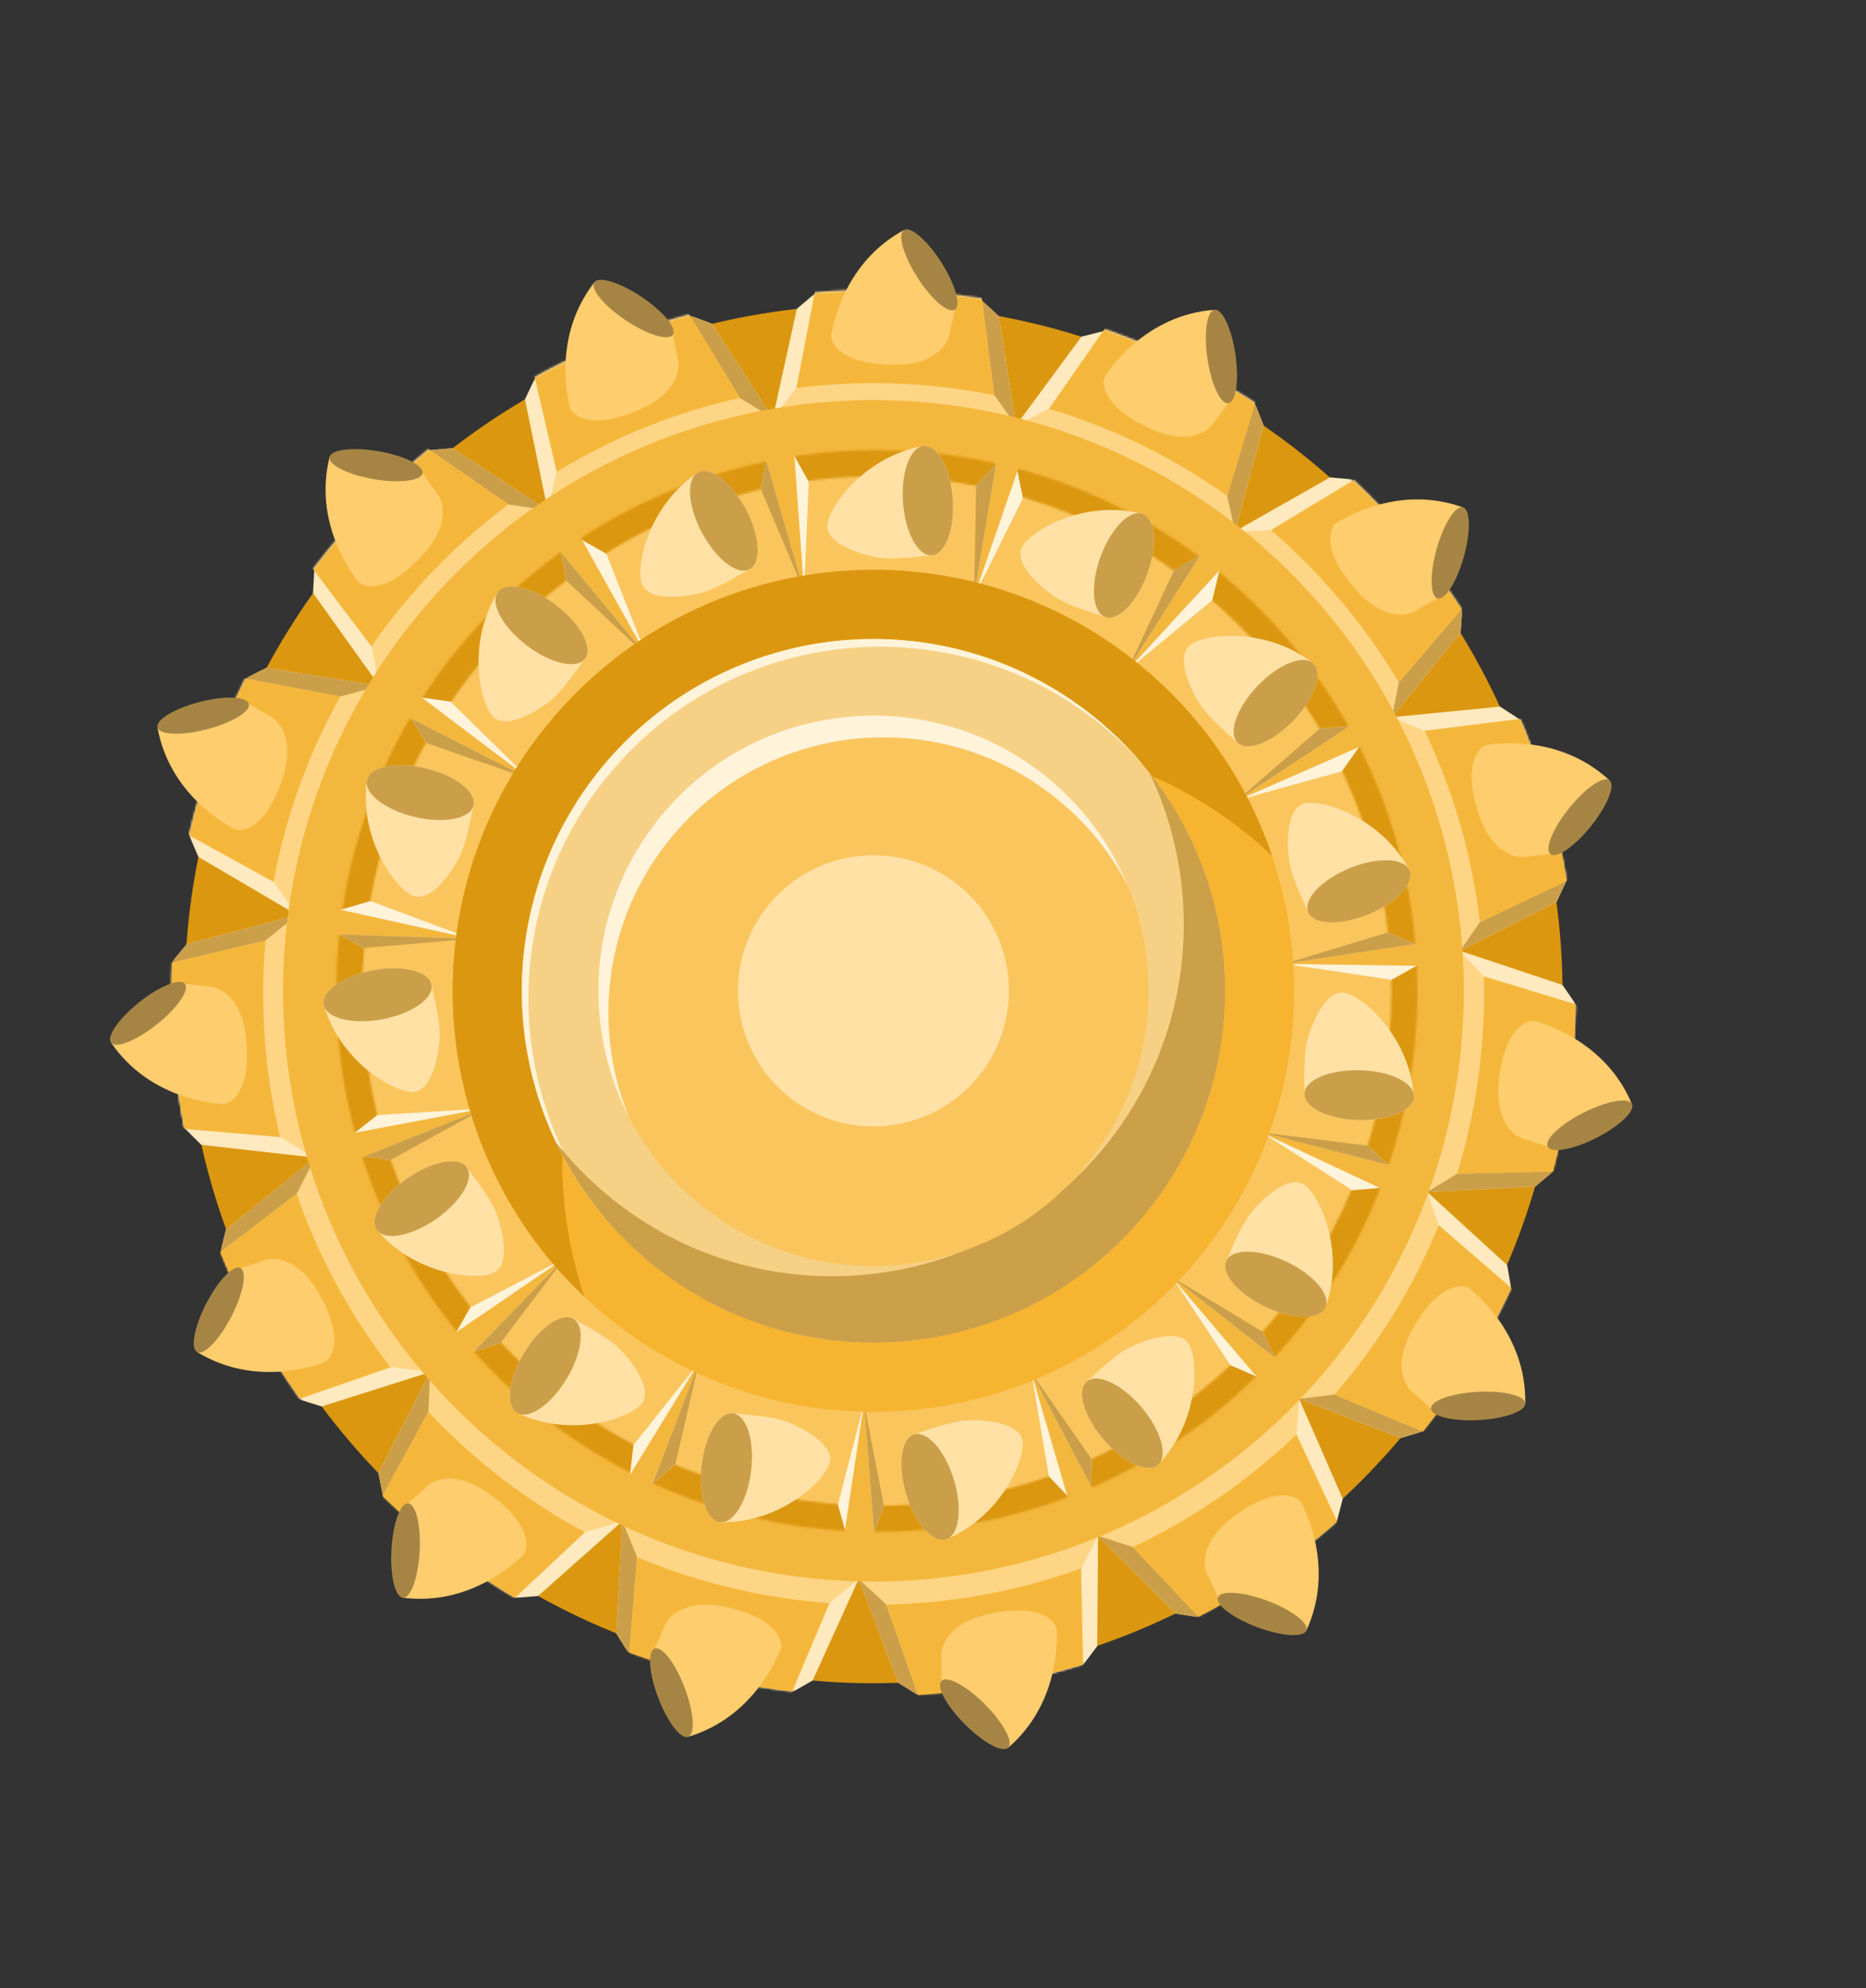 <?xml version="1.0" encoding="UTF-8"?> <svg xmlns="http://www.w3.org/2000/svg" width="878" height="935" viewBox="0 0 878 935" fill="none"><rect x="0" y="0" width="878" height="935" fill="#333333" stroke="none"/> <circle cx="411.061" cy="467.408" r="324.162" transform="rotate(137.729 411.061 467.408)" fill="#DB9710"></circle> <mask id="mask0_3031_76" style="mask-type:alpha" maskUnits="userSpaceOnUse" x="80" y="137" width="662" height="661"> <circle cx="411.061" cy="467.409" r="330.317" transform="rotate(137.729 411.061 467.409)" fill="#9B1515"></circle> </mask> <g mask="url(#mask0_3031_76)"> <path d="M615.311 768.337L553.102 758.835L516.665 722.253L516.283 774.116L477.502 825.68L422.633 791.336L404.03 742.585L382.374 790.277L324.381 823.465L289.99 768.16L292.863 715.346L253.156 750.572L190.377 755.351L178.063 692.75L202.386 645.246L151.355 661.413L90.463 642.386L106.344 578.198L148.243 544.407L94.718 538.383L48.239 492.23L87.766 444.094L139.796 430.264L93.352 402.991L67.704 342.834L125.44 314.04L178.506 322.553L147.276 278.896L150.723 216.078L213 210.758L257.679 239.899L247 187.775L274.66 129.758L334.931 152.216L363.625 196.593L374.941 145.222L422.538 104.854L469.987 148.703L478.026 200.124L508.881 158.308L571.793 142.469L594.547 200.093L581.101 249.88L625.794 224.514L691.785 230.25L687.257 297.618L655.026 337.259L705.828 332.298L759.333 367.091L732.369 424.159L687.02 447.152L735.213 463.204L771.815 516.557L722.345 557.996L671.551 560.557L709.156 594.922L720.064 657.866L658.985 676.282L611.293 657.866L631.791 704.835L615.311 768.337Z" fill="#FFE9BE"></path> <path d="M615.311 768.335L553.102 758.833L516.665 722.251L469.267 768.335L477.502 825.678L422.633 791.334L404.03 742.583L338.987 768.158L324.38 823.463L289.99 768.158L292.862 715.344L230.249 709.874L190.376 755.349L178.063 692.748L202.385 645.245L148.243 615.498L90.463 642.384L106.344 578.196L148.243 544.405L102.021 482.14L48.239 492.228L87.766 444.092L139.796 430.262L125.439 360.067L67.703 342.832L125.439 314.038L178.506 322.551L191.268 253.38L150.723 216.076L213 210.756L257.679 239.897L301.031 183.624L274.66 129.756L334.931 152.214L363.625 196.591L420.027 163.108L422.538 104.852L469.987 148.701L478.026 200.122L543.127 196.591L571.793 142.467L594.547 200.091L581.101 249.878L636.477 279.026L691.785 230.248L687.257 297.616L655.026 337.257L694.949 386.738L759.333 367.089L732.369 424.157L687.02 447.15L701.104 516.555L771.815 516.555L722.345 557.994L671.551 560.555L665.2 638.066L720.064 657.864L658.985 676.28L611.292 657.864L572.876 722.251L615.311 768.335Z" fill="#CB9F49"></path> </g> <mask id="mask1_3031_76" style="mask-type:alpha" maskUnits="userSpaceOnUse" x="80" y="136" width="662" height="661"> <circle cx="410.938" cy="466.611" r="330.317" transform="rotate(137.729 410.938 466.611)" fill="#5B4242"></circle> </mask> <g mask="url(#mask1_3031_76)"> <path d="M532.951 727.485L735.096 941.575L610.037 674.704L611.283 657.878L627.779 655.803L900.04 769.379L676.91 576.155L671.533 560.578L685.58 551.968L980.685 544.981L698.16 459.189L687.003 447.173L696.38 433.575L963.087 307.183L670.148 343.714L655.002 337.27L658.147 320.93L850.29 97.1L597.914 249.394L581.087 249.886L577.436 233.249L661.796 -48.941L493.617 192.214L478.016 200.124L467.815 185.69L430.198 -105.688L374.771 182.37L363.626 196.575C453.279 180.961 548.75 210.163 614.492 282.487C716.623 394.84 708.335 568.714 595.981 670.844C510.976 748.115 390.756 762.179 293.035 715.79L299.781 732.147L276.038 1024.44L390.298 753.839L404.013 742.592L416.972 754.531L514.374 1031.8L508.684 737.721L516.555 722.249L532.951 727.485Z" fill="#FDD585"></path> <path d="M292.393 715.484C261.199 700.576 232.315 679.496 207.624 652.333C205.827 650.357 204.065 648.361 202.337 646.348L201.57 663.974L61.3 920.78L275.192 720.565L292.393 715.484Z" fill="#FDD585"></path> <path d="M201.289 645.12C175.933 615.227 158.041 581.361 147.503 545.868L139.604 561.403L-92.711 738.74L183.83 642.934L201.289 645.12Z" fill="#FDD585"></path> <path d="M146.84 543.599C136.312 506.985 133.577 468.7 138.511 431.305L124.849 442.317L-159.365 509.797L131.763 534.712L146.84 543.599Z" fill="#FDD585"></path> <path d="M138.833 428.943C144.055 391.843 156.84 355.675 177.068 322.947L160.171 327.532L-127.137 273.536L128.845 414.797L138.833 428.943Z" fill="#FDD585"></path> <path d="M178.211 321.114C191.207 300.454 207.192 281.195 226.135 263.976C235.923 255.078 246.179 247.019 256.813 239.793L239.263 237.241L-1.6 70.809L174.891 304.101L178.211 321.114Z" fill="#FDD585"></path> <path d="M257.861 239.084C290.427 217.174 326.503 203.047 363.575 196.584L348.208 187.208L195.541 -63.33L261.923 221.74L257.861 239.084Z" fill="#FDD585"></path> </g> <path fill-rule="evenodd" clip-rule="evenodd" d="M627.878 655.843L669.497 673.204C686.291 652.167 700.168 629.498 711.1 605.76L676.964 576.199C665.323 604.707 648.942 631.667 627.878 655.843ZM609.991 674.602C608.111 676.405 606.202 678.189 604.262 679.952C582.437 699.791 558.389 715.643 533.014 727.549L563.944 760.306C586.93 748.288 608.842 733.358 629.153 715.491L609.991 674.602ZM508.684 737.621C479.031 748.321 448.031 753.955 416.993 754.583L431.921 797.077C458.129 795.435 484.207 790.679 509.558 782.78L508.684 737.621ZM390.278 753.888C359.335 751.648 328.73 744.425 299.771 732.28L296.126 777.157C320.936 786.339 346.663 792.462 372.71 795.495L390.278 753.888ZM275.193 720.564C248.409 706.189 223.489 687.297 201.589 663.941L179.997 703.47C199.134 722.236 220.054 738.227 242.229 751.42L275.193 720.564ZM183.711 642.974C164.221 617.793 149.527 590.216 139.572 561.427L103.751 588.771C113.233 612.794 125.66 635.968 141.058 657.751L183.711 642.974ZM131.768 534.711C124.487 504.376 122.227 473.138 124.925 442.298L81.07 452.71C79.907 478.82 81.823 505.07 86.847 530.867L131.768 534.711ZM128.687 414.707C134.312 384.445 144.805 354.958 160.106 327.518L115.767 319.185C103.923 342.794 95.064 367.568 89.219 392.927L128.687 414.707ZM174.788 303.961C186.98 286.371 201.342 269.876 217.856 254.865C224.767 248.583 231.901 242.7 239.23 237.216L202.11 211.567C197.626 215.235 193.213 219.041 188.876 222.983C173.496 236.963 159.739 252.063 147.617 268.044L174.788 303.961ZM261.951 221.849C289.04 205.359 318.185 193.796 348.145 187.101L324.638 148.524C299.537 155.305 275.047 165.112 251.733 177.971L261.951 221.849ZM374.755 182.455C405.754 178.533 437.222 179.677 467.834 185.824L462.052 141.039C436.008 136.986 409.543 136.045 383.262 138.246L374.755 182.455ZM493.595 192.245C523.163 201.084 551.537 214.757 577.45 233.206L590.392 189.914C567.95 175.389 544.083 163.838 519.37 155.287L493.595 192.245ZM598.03 249.323C606.947 256.987 615.491 265.282 623.602 274.205C636.921 288.857 648.442 304.51 658.179 320.894L687.583 286.641C678.138 272.232 667.441 258.377 655.485 245.224C649.395 238.524 643.093 232.133 636.598 226.05L598.03 249.323ZM670.363 343.686C684.059 372.362 692.69 402.769 696.317 433.604L737.114 414.27C732.908 388.308 725.584 362.721 715.115 338.105L670.363 343.686ZM698.179 459.193C699.06 490.493 694.849 521.865 685.61 551.966L730.691 550.898C737.384 525.175 740.944 498.771 741.342 472.3L698.179 459.193Z" fill="#F5B73B"></path> <circle cx="410.977" cy="465.951" r="277.789" transform="rotate(41.969 410.977 465.951)" fill="#F4B73D"></circle> <mask id="mask2_3031_76" style="mask-type:alpha" maskUnits="userSpaceOnUse" x="158" y="211" width="509" height="510"> <circle cx="412.574" cy="466.024" r="254.405" transform="rotate(137.729 412.574 466.024)" fill="#D9D9D9"></circle> </mask> <g mask="url(#mask2_3031_76)"> <path d="M2381.06 3360.6L513.31 698.849L485.327 645.627L502.2 703.403L1034.13 3911.16L411.32 720.857L406.57 659.844L397.588 719.477L-420.288 3866.27L307.124 697.736L328.838 640.797L296.428 693.595L-1730.71 3233.7L222.941 635.628L265.574 591.782L214.661 626.519L-2670.54 2122.82L171.399 543.849L227.715 521.271L166.845 532.739L-3077.29 725.723L159.673 439.445L221.809 441.459L160.225 427.852L-2880.62 -716.033L193.559 337.94L248.876 366.144L198.39 328.004L-2114.54 -1953.15L264.085 259.968L304.236 308.35L273.815 253.896L-911.511 -2771.72L360.555 216.638L378.318 278.069L373.736 214.361L520.453 -3030.2L468.686 218.161L458.31 280.538L478.691 221.542L1933.75 -2683.91L564.669 261.224L530.383 315.329L573.778 268.194L3084.02 -1792.71L634.912 341.549L582.074 376.427L639.535 351.21L3772.35 -510.706L665.615 443.953L604.445 453.268L666.581 454.166L3879.74 940.433L653.397 547.943L593.629 532.564L649.255 558.638L3387.61 2309.79L599.707 638.336L551.494 600.606L591.287 647.375L2381.06 3360.6Z" fill="#DB9710"></path> </g> <path d="M515.867 614.736L513.31 698.856L485.328 645.633L502.2 703.409L440.65 638.746L411.32 720.864L406.57 659.85L397.588 719.483L375.234 639.985L307.124 697.742L328.838 640.804L296.429 693.601L306.3 608.378L222.941 635.634L265.574 591.788L214.661 626.525L255.101 555.104L171.399 543.856L227.716 521.278L166.846 532.746L233.23 480.716L159.673 439.451L221.809 441.465L160.226 427.858L234.613 405.984L193.559 337.947L248.877 366.15L198.39 328.01L278.171 339.521L264.085 259.975L304.237 308.356L273.815 253.903L345.233 294.339L360.556 216.644L378.318 278.075L373.736 214.368L411.202 281.507L468.686 218.167L458.311 280.544L478.692 221.549L495.248 300.763L564.67 261.23L530.384 315.335L573.778 268.2L554.728 347.896L634.913 341.555L582.075 376.433L639.536 351.216L595.922 413.042L665.615 443.959L604.446 453.274L666.581 454.172L595.71 493.636L653.397 547.949L593.629 532.571L649.256 558.644L566.865 565.609L599.707 638.343L551.495 600.612L591.288 647.382L515.867 614.736Z" fill="#FFF3DA"></path> <path d="M515.867 614.732L513.31 698.852L485.328 645.63L462.084 638.339L440.651 638.743L411.321 720.86L406.57 659.847L392.327 651.401L375.234 639.982L307.125 697.739L328.839 640.8L320.519 618.575L306.3 608.375L222.942 635.631L265.574 591.785L264.086 577.542L255.101 555.101L171.399 543.853L227.716 521.274L230.247 503.682L233.23 480.713L159.673 439.448L221.81 441.462L233.23 423.668L234.613 405.981L193.56 337.943L248.877 366.147L265.574 347.893L278.171 339.518L264.086 259.971L304.237 308.353L328.839 300.76L345.233 294.336L360.556 216.641L378.318 278.072L400.534 280.541L411.202 281.504L468.687 218.164L458.311 280.541L476.445 294.336L495.249 300.76L564.67 261.227L530.384 315.332L545.176 337.943L554.729 347.893L634.913 341.552L582.075 376.43L582.075 392.893L595.922 413.039L665.616 443.956L604.446 453.271L601.596 469.831L595.711 493.633L653.397 547.946L593.63 532.567L579.028 548.819L566.866 565.606L599.707 638.339L551.495 600.609L531.84 606.265L515.867 614.732Z" fill="#CB9F49"></path> <mask id="mask3_3031_76" style="mask-type:alpha" maskUnits="userSpaceOnUse" x="170" y="223" width="485" height="486"> <circle cx="412.576" cy="466.026" r="242.095" transform="rotate(137.729 412.576 466.026)" fill="#5B4242"></circle> </mask> <g mask="url(#mask3_3031_76)"> <path d="M2381.06 3360.6L485.332 645.63L1034.13 3911.16L406.574 659.846L-420.284 3866.27L328.843 640.8L-1730.7 3233.7L265.578 591.784L-2670.54 2122.83L227.72 521.274L-3077.29 725.726L221.814 441.461L-2880.62 -716.03L248.881 366.147L-2114.54 -1953.15L304.241 308.352L-911.507 -2771.72L378.322 278.072L520.458 -3030.2L458.315 280.54L1933.76 -2683.9L530.388 315.332L3084.02 -1792.71L582.079 376.43L3772.35 -510.704L604.45 453.27L3879.74 940.436L593.633 532.567L3387.61 2309.8L551.499 600.608L2381.06 3360.6Z" fill="#FAC55D"></path> </g> <circle cx="410.971" cy="465.954" r="197.985" transform="rotate(41.969 410.971 465.954)" fill="#F7B430"></circle> <path fill-rule="evenodd" clip-rule="evenodd" d="M274.983 609.845C252.845 544.292 265.767 469.022 315.333 413.915C388.455 332.617 513.636 325.99 594.934 399.112C596.147 400.203 597.344 401.306 598.523 402.42C588.002 371.265 569.561 342.305 543.371 318.748C462.073 245.626 336.891 252.254 263.769 333.551C191.738 413.636 197.095 536.304 274.983 609.845Z" fill="#DB9710"></path> <circle cx="410.976" cy="465.954" r="165.456" transform="rotate(41.969 410.976 465.954)" fill="#F6D084"></circle> <path fill-rule="evenodd" clip-rule="evenodd" d="M286.673 575.175C235.055 513.031 235.458 420.8 291.082 358.957C352.19 291.017 456.804 285.478 524.745 346.586C529.619 350.97 534.172 355.578 538.402 360.381C533.314 354.254 527.719 348.42 521.623 342.937C453.682 281.829 349.068 287.367 287.96 355.307C231.236 418.373 231.939 513.04 286.673 575.175Z" fill="#FFF3DA"></path> <path fill-rule="evenodd" clip-rule="evenodd" d="M300.33 588.97C368.271 650.078 472.885 644.539 533.993 576.599C588.706 515.769 589.992 425.539 540.897 363.459C568.812 422.025 560.635 494.13 514.545 545.372C453.437 613.312 348.823 618.851 280.883 557.743C273.773 551.348 267.346 544.476 261.608 537.22C270.704 556.305 283.633 573.951 300.33 588.97Z" fill="#CBA049"></path> <circle cx="410.973" cy="465.95" r="129.446" transform="rotate(41.969 410.973 465.95)" fill="#FAC55D"></circle> <circle cx="410.974" cy="465.951" r="63.755" transform="rotate(41.969 410.974 465.951)" fill="#FFE1A6"></circle> <path fill-rule="evenodd" clip-rule="evenodd" d="M295.966 525.43C277.683 480.871 285.108 427.84 319.472 389.633C367.281 336.479 449.127 332.146 502.28 379.954C514.251 390.721 523.746 403.215 530.727 416.718C523.574 399.286 512.488 383.151 497.541 369.708C444.388 321.899 362.542 326.232 314.733 379.386C277.692 420.569 271.951 478.976 295.966 525.43Z" fill="#FFF3DA"></path> <path d="M531.498 633.69C524.766 637.001 515.586 645.888 511.367 649.705L544.872 688.929C563.875 669.132 563.953 641.242 559.814 632.827C555.675 624.412 539.914 629.551 531.498 633.69Z" fill="#FFE1A6"></path> <path d="M519.204 676.93C509.955 666.098 506.449 653.91 511.372 649.705C516.295 645.501 527.784 650.874 537.033 661.706C546.282 672.537 549.789 684.726 544.865 688.93C539.942 693.134 528.453 687.761 519.204 676.93Z" fill="#FFE1A6"></path> <path d="M519.206 676.927C509.958 666.096 506.451 653.907 511.374 649.703C516.298 645.499 527.787 650.871 537.036 661.703C546.285 672.534 549.791 684.723 544.868 688.927C539.944 693.131 528.455 687.759 519.206 676.927Z" fill="#CB9F49"></path> <path d="M615.265 488.715C613.236 495.938 613.725 508.705 613.751 514.395L665.323 515.629C663.266 488.265 642.551 469.59 633.523 467.055C624.494 464.52 617.8 479.686 615.265 488.715Z" fill="#FFE1A6"></path> <path d="M639.255 526.732C625.016 526.388 613.599 520.863 613.755 514.391C613.911 507.919 625.581 502.95 639.82 503.294C654.059 503.637 665.475 509.162 665.319 515.634C665.163 522.107 653.493 527.075 639.255 526.732Z" fill="#FFE1A6"></path> <path d="M639.253 526.73C625.014 526.387 613.597 520.861 613.753 514.389C613.909 507.917 625.579 502.949 639.818 503.292C654.056 503.635 665.473 509.16 665.317 515.632C665.161 522.105 653.491 527.073 639.253 526.73Z" fill="#CB9F49"></path> <path d="M606.612 404.828C607.658 412.258 613.238 423.752 615.549 428.951L663.266 409.351C650.384 385.121 623.909 376.349 614.623 377.656C605.337 378.964 605.304 395.542 606.612 404.828Z" fill="#FFE1A6"></path> <path d="M643.86 429.995C630.684 435.405 618.01 434.935 615.551 428.946C613.092 422.957 621.78 413.717 634.956 408.307C648.132 402.898 660.806 403.368 663.265 409.357C665.724 415.346 657.036 424.586 643.86 429.995Z" fill="#FFE1A6"></path> <path d="M643.855 429.996C630.679 435.405 618.005 434.935 615.546 428.946C613.087 422.957 621.775 413.717 634.951 408.308C648.127 402.898 660.801 403.368 663.26 409.357C665.719 415.346 657.031 424.587 643.855 429.996Z" fill="#CB9F49"></path> <path d="M564.41 330.878C568.38 337.244 578.143 345.486 582.364 349.301L618.028 312.029C596.424 295.108 568.667 297.83 560.71 302.792C552.752 307.755 559.447 322.921 564.41 330.878Z" fill="#FFE1A6"></path> <path d="M608.665 338.771C598.816 349.06 587.041 353.772 582.364 349.295C577.687 344.819 581.879 332.849 591.728 322.559C601.577 312.27 613.352 307.558 618.029 312.035C622.706 316.512 618.513 328.482 608.665 338.771Z" fill="#FFE1A6"></path> <path d="M608.663 338.771C598.815 349.06 587.039 353.772 582.363 349.296C577.686 344.819 581.878 332.849 591.727 322.56C601.576 312.27 613.351 307.558 618.028 312.035C622.705 316.512 618.512 328.482 608.663 338.771Z" fill="#CB9F49"></path> <path d="M454.956 667.981C447.462 668.324 435.493 672.798 430.1 674.61L445.126 723.959C470.459 713.412 481.683 687.88 481.254 678.512C480.826 669.144 464.324 667.552 454.956 667.981Z" fill="#FFE1A6"></path> <path d="M426.398 702.697C422.251 689.071 423.911 676.497 430.105 674.613C436.299 672.728 444.681 682.246 448.827 695.873C452.973 709.499 451.314 722.073 445.12 723.957C438.926 725.842 430.544 716.324 426.398 702.697Z" fill="#FFE1A6"></path> <path d="M426.4 702.695C422.253 689.069 423.913 676.495 430.107 674.61C436.301 672.726 444.683 682.244 448.829 695.87C452.975 709.496 451.316 722.07 445.122 723.955C438.928 725.84 430.546 716.321 426.4 702.695Z" fill="#CB9F49"></path> <path d="M370.295 668.637C363.299 665.926 350.543 665.191 344.878 664.672L338.711 715.888C366.146 716.461 386.718 697.629 390.107 688.885C393.495 680.141 379.039 672.025 370.295 668.637Z" fill="#FFE1A6"></path> <path d="M330.155 688.877C331.86 674.736 338.453 663.901 344.881 664.676C351.308 665.451 355.137 677.543 353.432 691.683C351.726 705.824 345.134 716.659 338.706 715.884C332.279 715.109 328.45 703.017 330.155 688.877Z" fill="#FFE1A6"></path> <path d="M330.157 688.874C331.862 674.733 338.455 663.898 344.882 664.673C351.31 665.448 355.138 677.54 353.433 691.68C351.728 705.821 345.135 716.656 338.708 715.881C332.28 715.106 328.452 703.014 330.157 688.874Z" fill="#CB9F49"></path> <path d="M291.447 634.29C286.175 628.952 274.839 623.057 269.883 620.263L243.281 664.461C268.075 676.22 294.556 667.466 301.228 660.877C307.901 654.287 298.037 640.963 291.447 634.29Z" fill="#FFE1A6"></path> <path d="M246.539 636.315C253.886 624.113 264.338 616.929 269.884 620.268C275.431 623.608 273.971 636.207 266.624 648.409C259.277 660.61 248.825 667.795 243.279 664.455C237.732 661.116 239.192 648.517 246.539 636.315Z" fill="#FFE1A6"></path> <path d="M246.541 636.313C253.888 624.111 264.34 616.927 269.886 620.267C275.433 623.606 273.973 636.205 266.626 648.407C259.279 660.609 248.827 667.793 243.281 664.454C237.734 661.114 239.194 648.515 246.541 636.313Z" fill="#CB9F49"></path> <path d="M233.556 570.615C230.935 563.585 223.011 553.562 219.635 548.982L177.256 578.395C195.053 599.283 222.795 602.151 231.582 598.874C240.369 595.598 236.832 579.402 233.556 570.615Z" fill="#FFE1A6"></path> <path d="M191.763 554.057C203.465 545.938 215.944 543.668 219.634 548.987C223.325 554.307 216.83 565.201 205.127 573.32C193.425 581.439 180.947 583.708 177.256 578.389C173.566 573.07 180.061 562.176 191.763 554.057Z" fill="#FFE1A6"></path> <path d="M191.767 554.058C203.469 545.939 215.948 543.669 219.638 548.989C223.329 554.308 216.834 565.202 205.131 573.321C193.429 581.44 180.95 583.709 177.26 578.39C173.569 573.071 180.064 562.177 191.767 554.058Z" fill="#CB9F49"></path> <path d="M206.826 488.557C207.325 481.071 204.22 468.677 203.024 463.115L152.302 472.515C159.943 498.871 184.057 512.886 193.414 513.509C202.771 514.133 206.202 497.914 206.826 488.557Z" fill="#FFE1A6"></path> <path d="M175.529 456.288C189.534 453.695 201.843 456.753 203.021 463.119C204.2 469.485 193.802 476.748 179.797 479.341C165.792 481.934 153.483 478.876 152.305 472.51C151.126 466.144 161.524 458.881 175.529 456.288Z" fill="#FFE1A6"></path> <path d="M175.533 456.289C189.538 453.696 201.847 456.755 203.026 463.121C204.205 469.487 193.807 476.749 179.802 479.342C165.797 481.935 153.488 478.877 152.309 472.511C151.131 466.145 161.528 458.882 175.533 456.289Z" fill="#CB9F49"></path> <path d="M215.904 403.577C219.408 396.943 221.618 384.358 222.79 378.791L172.635 366.725C168.884 393.909 185.202 416.527 193.494 420.906C201.787 425.286 211.524 411.869 215.904 403.577Z" fill="#FFE1A6"></path> <path d="M200.456 361.361C214.304 364.694 224.301 372.499 222.786 378.794C221.27 385.088 208.816 387.488 194.969 384.154C181.122 380.821 171.124 373.016 172.64 366.721C174.155 360.427 186.609 358.027 200.456 361.361Z" fill="#FFE1A6"></path> <path d="M200.459 361.362C214.307 364.695 224.304 372.5 222.788 378.795C221.273 385.089 208.819 387.489 194.972 384.155C181.124 380.822 171.127 373.017 172.643 366.722C174.158 360.428 186.612 358.028 200.459 361.362Z" fill="#CB9F49"></path> <path d="M258.83 329.62C264.732 324.988 271.876 314.395 275.215 309.789L234.323 278.34C219.824 301.639 225.516 328.942 231.305 336.32C237.095 343.697 251.453 335.41 258.83 329.62Z" fill="#FFE1A6"></path> <path d="M261.917 284.773C273.206 293.458 279.157 304.658 275.209 309.789C271.262 314.92 258.91 312.04 247.621 303.355C236.332 294.67 230.381 283.47 234.329 278.339C238.276 273.207 250.628 276.088 261.917 284.773Z" fill="#FFE1A6"></path> <path d="M261.918 284.775C273.207 293.459 279.158 304.66 275.211 309.791C271.263 314.922 258.911 312.042 247.623 303.357C236.334 294.672 230.382 283.472 234.33 278.341C238.278 273.209 250.629 276.09 261.918 284.775Z" fill="#CB9F49"></path> <path d="M329.552 278.954C336.842 277.183 347.731 270.499 352.678 267.688L328.479 222.13C305.635 237.333 299.509 264.542 301.723 273.654C303.938 282.767 320.439 281.169 329.552 278.954Z" fill="#FFE1A6"></path> <path d="M350.933 239.411C357.612 251.991 358.391 264.65 352.673 267.686C346.955 270.722 336.905 262.985 330.226 250.405C323.547 237.826 322.768 225.166 328.486 222.13C334.204 219.094 344.254 226.831 350.933 239.411Z" fill="#FFE1A6"></path> <path d="M350.932 239.414C357.611 251.994 358.39 264.653 352.672 267.689C346.954 270.725 336.904 262.988 330.225 250.408C323.546 237.828 322.767 225.169 328.485 222.133C334.203 219.097 344.253 226.834 350.932 239.414Z" fill="#CB9F49"></path> <path d="M412.725 262.088C420.109 263.416 432.771 261.707 438.432 261.137L434.726 209.684C407.684 214.35 391.077 236.757 389.417 245.987C387.758 255.217 403.495 260.429 412.725 262.088Z" fill="#FFE1A6"></path> <path d="M448.272 234.57C449.293 248.777 444.885 260.67 438.428 261.134C431.97 261.598 425.908 250.457 424.887 236.251C423.866 222.044 428.273 210.152 434.731 209.688C441.188 209.224 447.251 220.364 448.272 234.57Z" fill="#FFE1A6"></path> <path d="M448.269 234.572C449.29 248.779 444.883 260.671 438.426 261.135C431.968 261.599 425.906 250.459 424.885 236.253C423.864 222.046 428.271 210.153 434.729 209.689C441.186 209.225 447.248 220.366 448.269 234.572Z" fill="#CB9F49"></path> <path d="M496.161 280.552C502.365 284.771 514.626 288.365 520.029 290.148L537.589 241.643C510.99 234.896 486.7 248.602 481.427 256.357C476.153 264.112 488.406 275.279 496.161 280.552Z" fill="#FFE1A6"></path> <path d="M539.831 269.888C534.98 283.28 526.114 292.348 520.026 290.143C513.939 287.938 512.937 275.295 517.788 261.903C522.639 248.512 531.506 239.443 537.593 241.648C543.68 243.853 544.682 256.496 539.831 269.888Z" fill="#FFE1A6"></path> <path d="M539.832 269.89C534.981 283.281 526.114 292.35 520.027 290.145C513.94 287.94 512.937 275.297 517.788 261.905C522.639 248.514 531.506 239.445 537.593 241.65C543.68 243.855 544.682 256.498 539.832 269.89Z" fill="#CB9F49"></path> <path d="M588.887 570.029C584.093 575.8 579.341 587.66 577.048 592.867L623.647 614.995C632.912 589.165 621.597 563.674 614.383 557.681C607.169 551.689 594.879 562.815 588.887 570.029Z" fill="#FFE1A6"></path> <path d="M595.317 614.52C582.452 608.408 574.275 598.713 577.053 592.865C579.831 587.017 592.512 587.232 605.377 593.343C618.242 599.455 626.419 609.15 623.641 614.998C620.863 620.846 608.182 620.632 595.317 614.52Z" fill="#FFE1A6"></path> <path d="M595.316 614.518C582.451 608.406 574.274 598.711 577.052 592.863C579.83 587.015 592.512 587.229 605.377 593.341C618.242 599.453 626.419 609.148 623.641 614.996C620.863 620.844 608.181 620.629 595.316 614.518Z" fill="#CB9F49"></path> <path d="M665.141 655.089L673.328 662.417L717.675 659.925C718.242 627.853 694.816 608.819 691.92 606.205C689.023 603.591 677.093 602.569 664.446 625.316C654.328 643.513 662.292 653.393 665.141 655.089Z" fill="#FDCD6E"></path> <ellipse cx="695.505" cy="661.173" rx="22.208" ry="6.657" transform="rotate(176.803 695.505 661.173)" fill="#A68544"></ellipse> <path d="M568.518 741.242L573.078 751.239L614.7 766.744C628.085 737.593 614.26 710.761 612.656 707.204C611.051 703.648 600.533 697.927 579.823 713.691C563.256 726.301 566.588 738.546 568.518 741.242Z" fill="#FDCD6E"></path> <ellipse cx="593.891" cy="758.994" rx="22.208" ry="6.657" transform="rotate(-159.549 593.891 758.994)" fill="#A68544"></ellipse> <path d="M443.011 779.473L442.999 790.46L474.398 821.875C498.697 800.934 497.287 770.782 497.308 766.881C497.328 762.98 490.142 753.401 464.753 759.121C444.441 763.697 442.377 776.218 443.011 779.473Z" fill="#FDCD6E"></path> <ellipse cx="458.699" cy="806.174" rx="22.208" ry="6.657" transform="rotate(-134.967 458.699 806.174)" fill="#A68544"></ellipse> <path d="M312.519 765.232L308.012 775.252L323.808 816.765C354.549 807.6 365.6 779.512 367.215 775.96C368.83 772.409 366.193 760.729 340.685 755.559C320.279 751.423 313.273 762.003 312.519 765.232Z" fill="#FDCD6E"></path> <ellipse cx="315.912" cy="796.017" rx="22.208" ry="6.657" transform="rotate(-110.813 315.912 796.017)" fill="#A68544"></ellipse> <path d="M200.202 699.67L192.019 707.001L189.621 751.353C221.437 755.442 242.931 734.25 245.847 731.658C248.764 729.067 251.09 717.321 229.871 702.251C212.896 690.194 202.201 697.024 200.202 699.67Z" fill="#FDCD6E"></path> <ellipse cx="190.814" cy="729.185" rx="22.208" ry="6.657" transform="rotate(-86.887 190.814 729.185)" fill="#A68544"></ellipse> <path d="M123.591 592.997L113.123 596.336L92.779 635.819C120.133 652.575 148.418 642.038 152.14 640.868C155.862 639.698 162.792 629.934 149.603 607.497C139.051 589.548 126.497 591.401 123.591 592.997Z" fill="#FDCD6E"></path> <ellipse cx="102.946" cy="616.082" rx="22.208" ry="6.657" transform="rotate(-62.721 102.946 616.082)" fill="#A68544"></ellipse> <path d="M97.947 463.93L87.031 462.686L52.295 490.367C70.381 516.86 100.5 518.838 104.375 519.296C108.249 519.753 118.573 513.686 115.734 487.815C113.463 467.119 101.252 463.665 97.947 463.93Z" fill="#FDCD6E"></path> <ellipse cx="69.656" cy="476.529" rx="22.208" ry="6.657" transform="rotate(-38.532 69.656 476.529)" fill="#A68544"></ellipse> <path d="M126.564 336.59L117.103 331.004L74.099 342.12C79.815 373.685 106.511 387.77 109.863 389.767C113.214 391.764 125.114 390.433 133.069 365.652C139.432 345.827 129.69 337.696 126.564 336.59Z" fill="#FDCD6E"></path> <ellipse cx="95.592" cy="336.56" rx="22.208" ry="6.657" transform="rotate(-14.475 95.592 336.56)" fill="#A68544"></ellipse> <path d="M205.179 231.48L198.838 222.507L155.057 215.021C147.333 246.155 165.91 269.944 168.149 273.14C170.387 276.335 181.787 279.998 199.2 260.655C213.13 245.18 207.577 233.77 205.179 231.48Z" fill="#FDCD6E"></path> <ellipse cx="176.944" cy="218.761" rx="22.208" ry="6.657" transform="rotate(9.722 176.944 218.761)" fill="#A68544"></ellipse> <path d="M318.756 168.197L316.606 157.422L279.64 132.798C259.936 158.11 267.249 187.395 267.997 191.224C268.745 195.053 277.674 203.031 301.442 192.428C320.457 183.946 320.017 171.264 318.756 168.197Z" fill="#FDCD6E"></path> <ellipse cx="298.12" cy="145.102" rx="22.208" ry="6.657" transform="rotate(33.688 298.12 145.102)" fill="#A68544"></ellipse> <path d="M446.878 156.341L449.243 145.611L425.301 108.2C397.081 123.451 392 153.204 391.144 157.011C390.289 160.817 395.256 171.712 421.282 171.563C442.102 171.444 446.8 159.655 446.878 156.341Z" fill="#FDCD6E"></path> <ellipse cx="437.269" cy="126.898" rx="22.208" ry="6.657" transform="rotate(57.401 437.269 126.898)" fill="#A68544"></ellipse> <path d="M571.393 198.446L577.954 189.633L571.475 145.691C539.482 148.016 522.637 173.063 520.295 176.183C517.952 179.303 518.01 191.277 541.804 201.822C560.839 210.259 569.961 201.437 571.393 198.446Z" fill="#FDCD6E"></path> <ellipse cx="574.716" cy="167.656" rx="22.208" ry="6.657" transform="rotate(81.632 574.716 167.656)" fill="#A68544"></ellipse> <path d="M666.826 286.772L676.401 281.383L688.331 238.599C658.152 227.727 632.585 243.772 629.177 245.671C625.77 247.571 620.959 258.536 638.417 277.837C652.384 293.279 664.303 288.923 666.826 286.772Z" fill="#FDCD6E"></path> <ellipse cx="682.372" cy="259.983" rx="22.208" ry="6.657" transform="rotate(105.599 682.372 259.983)" fill="#A68544"></ellipse> <path d="M718.605 402.838L729.527 401.646L757.311 366.993C733.832 345.136 704.017 349.841 700.137 350.249C696.257 350.656 687.524 358.848 695.993 383.458C702.767 403.146 715.439 403.825 718.605 402.838Z" fill="#FDCD6E"></path> <ellipse cx="743.424" cy="384.316" rx="22.208" ry="6.657" transform="rotate(128.74 743.424 384.316)" fill="#A68544"></ellipse> <path d="M717.778 535.811L728.215 539.242L767.844 519.182C755.506 489.571 726.414 481.526 722.713 480.292C719.012 479.058 707.673 482.905 705.205 508.814C703.231 529.541 714.488 535.4 717.778 535.811Z" fill="#FDCD6E"></path> <ellipse cx="748.038" cy="529.211" rx="22.208" ry="6.657" transform="rotate(153.169 748.038 529.211)" fill="#A68544"></ellipse> </svg> 